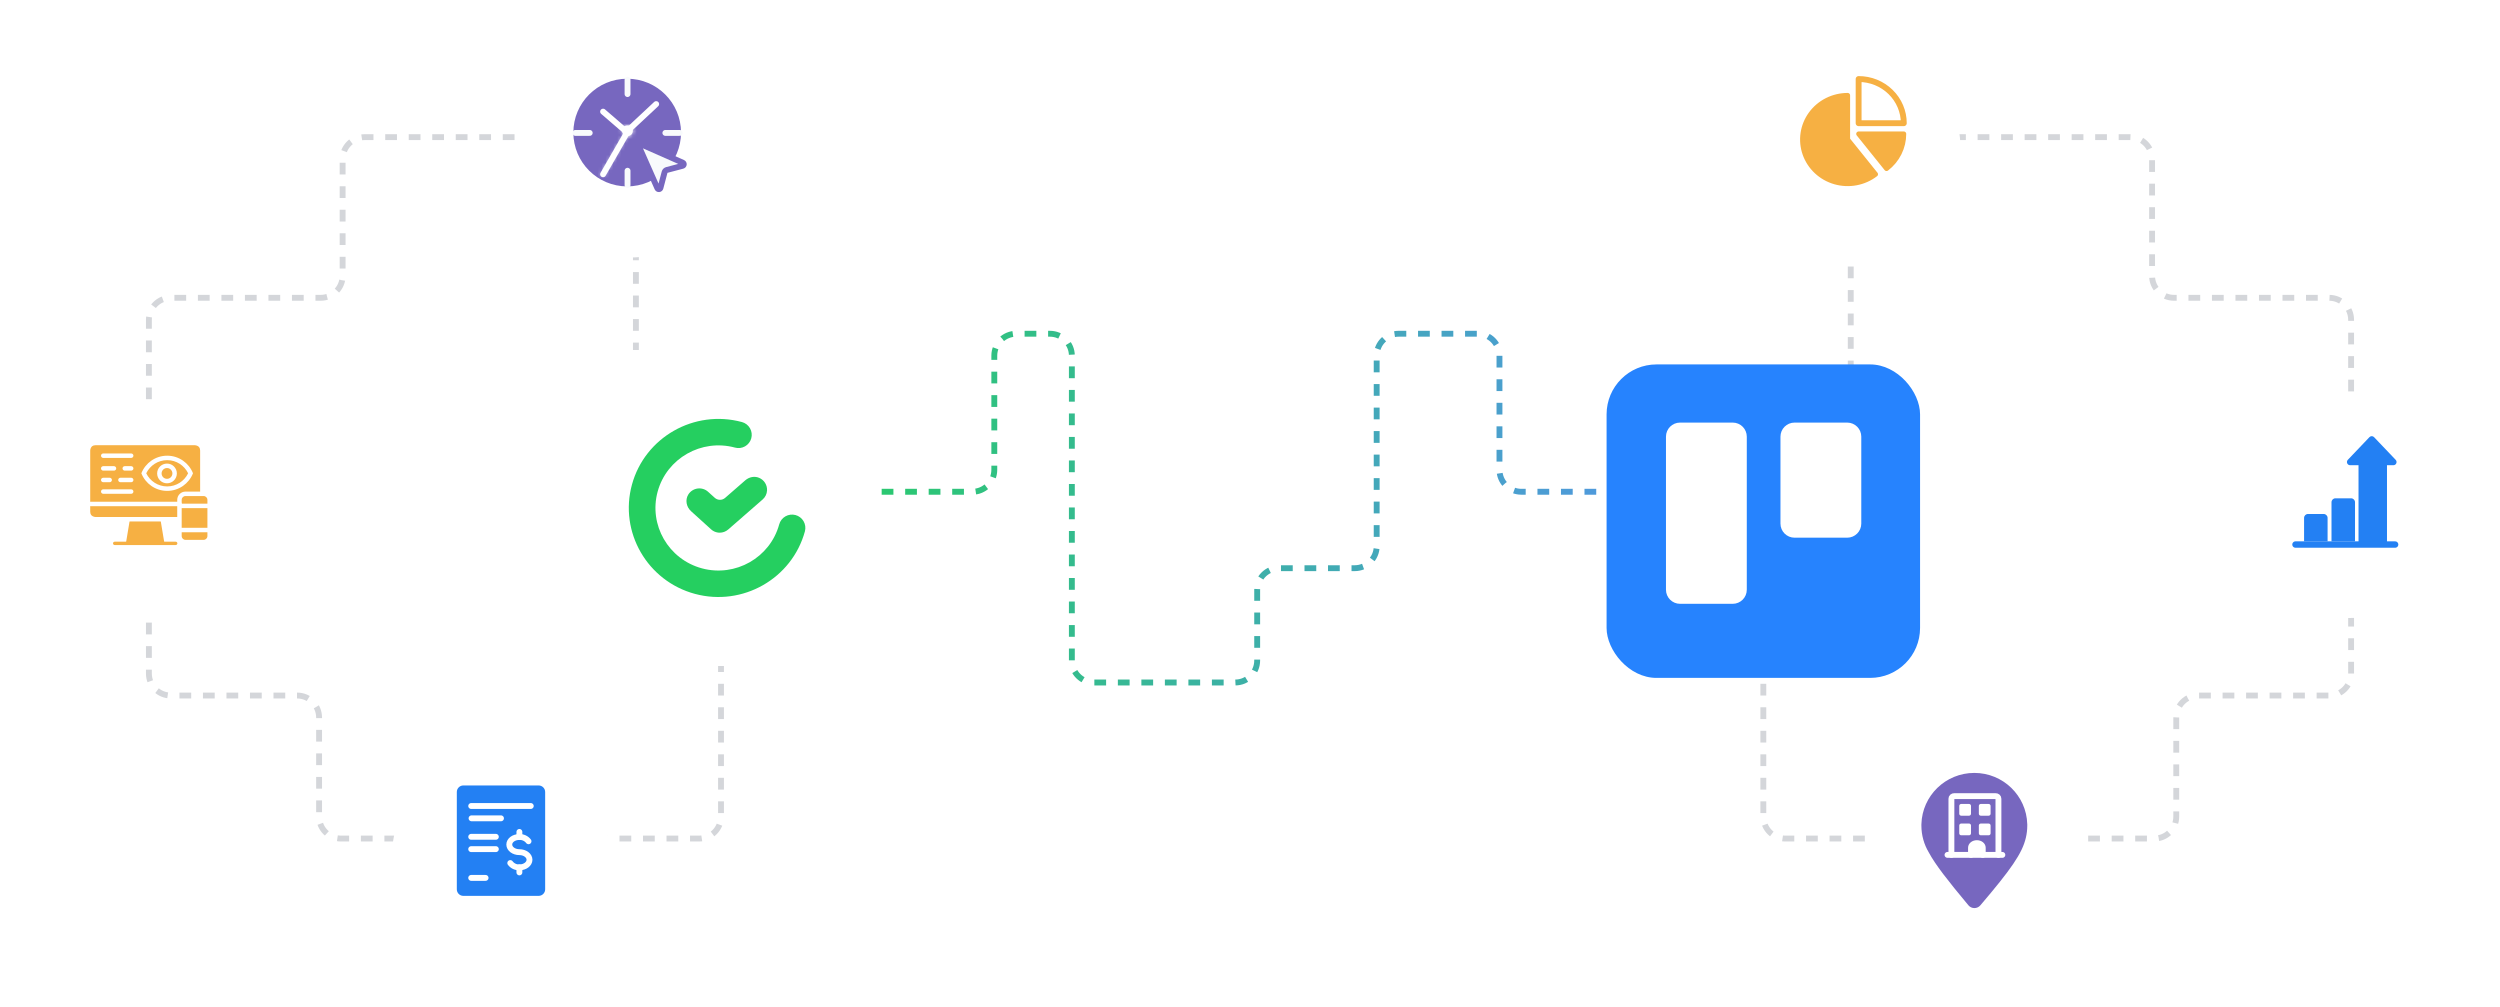 <svg width="638" height="257" viewBox="0 0 638 257" fill="none" xmlns="http://www.w3.org/2000/svg">
<path d="M184 156.5V208.41C184 211.497 181.497 214 178.41 214H87.02C83.933 214 81.43 211.497 81.43 208.41V183.09C81.43 180.003 78.928 177.5 75.84 177.5H43.59C40.503 177.5 38 174.997 38 171.91V81.59C38 78.503 40.503 76 43.59 76H81.847C84.934 76 87.437 73.497 87.437 70.41V40.59C87.437 37.503 89.939 35 93.027 35H155.816H156.695C159.782 35 162.285 37.503 162.285 40.59V98.5" stroke="#D4D6DA" stroke-width="1.5" stroke-dasharray="3 3"/>
<path d="M450 156.5V208.41C450 211.497 452.503 214 455.59 214H549.79C552.877 214 555.38 211.497 555.38 208.41V183.09C555.38 180.003 557.882 177.5 560.97 177.5H594.41C597.497 177.5 600 174.997 600 171.91V81.59C600 78.503 597.497 76 594.41 76H554.799C551.712 76 549.209 73.497 549.209 70.41V40.59C549.209 37.503 546.706 35 543.619 35H478.956H477.9C474.813 35 472.31 37.503 472.31 40.59V98.5" stroke="#D4D6DA" stroke-width="1.5" stroke-dasharray="3 3"/>
<path d="M201 125.5H248.156C251.243 125.5 253.746 122.997 253.746 119.91V90.763C253.746 87.676 256.249 85.173 259.336 85.173H267.949C271.036 85.173 273.539 87.676 273.539 90.763V168.582C273.539 171.67 276.042 174.173 279.129 174.173H315.24C318.328 174.173 320.831 171.67 320.831 168.582V150.59C320.831 147.503 323.334 145 326.421 145H345.737C348.824 145 351.327 142.497 351.327 139.41V90.763C351.327 87.676 353.83 85.173 356.918 85.173H377.073C380.161 85.173 382.664 87.676 382.664 90.763V119.91C382.664 122.997 385.167 125.5 388.254 125.5H422" stroke="url(#paint0_linear_210_5608)" stroke-width="1.5" stroke-dasharray="3 3"/>
<g filter="url(#filter0_d_210_5608)">
<rect x="143" y="85.001" width="80" height="80.529" rx="12.739" fill="white" shape-rendering="crispEdges"/>
<path d="M195.748 120.809C195.725 121.245 195.614 121.672 195.422 122.064C195.23 122.457 194.962 122.806 194.632 123.092L185.84 130.758C185.232 131.287 184.454 131.578 183.648 131.576C183.609 131.576 183.571 131.575 183.532 131.571L183.199 131.541C182.55 131.446 181.945 131.159 181.462 130.718L176.371 126.102C175.119 124.973 174.821 123.177 175.654 121.833C175.911 121.421 176.256 121.07 176.664 120.806C177.071 120.542 177.531 120.37 178.013 120.303C178.494 120.236 178.983 120.276 179.448 120.419C179.912 120.562 180.339 120.805 180.699 121.13L182.401 122.666C182.762 122.995 183.233 123.18 183.722 123.184C184.211 123.189 184.684 123.013 185.052 122.691L190.193 118.211C191.208 117.328 192.597 117.082 193.733 117.578C194.361 117.843 194.892 118.296 195.253 118.874C195.613 119.453 195.786 120.129 195.748 120.809Z" fill="#25CF60"/>
<path d="M177.351 147.192C165.18 143.909 157.968 131.401 161.273 119.31C164.577 107.219 177.167 100.053 189.338 103.337C189.768 103.452 190.172 103.65 190.525 103.922C190.878 104.193 191.174 104.532 191.396 104.918C191.618 105.304 191.761 105.73 191.817 106.172C191.874 106.614 191.843 107.062 191.725 107.492C191.608 107.921 191.407 108.324 191.133 108.675C190.86 109.027 190.52 109.321 190.132 109.54C189.745 109.76 189.318 109.901 188.876 109.955C188.434 110.009 187.985 109.975 187.556 109.855C179.004 107.548 170.157 112.584 167.834 121.081C165.512 129.577 170.581 138.367 179.133 140.674C187.685 142.981 196.533 137.946 198.855 129.449C199.094 128.583 199.666 127.848 200.445 127.402C201.225 126.957 202.149 126.838 203.016 127.072C203.883 127.306 204.622 127.873 205.072 128.65C205.522 129.427 205.646 130.351 205.417 131.219C202.112 143.31 189.522 150.476 177.351 147.192Z" fill="#25CF60"/>
</g>
<g filter="url(#filter1_d_210_5608)">
<circle cx="37.858" cy="125.858" r="27.858" fill="white"/>
</g>
<path d="M41.912 138.345H32.182L33.155 132.508H40.939L41.912 138.345Z" fill="#F6B043"/>
<path fill-rule="evenodd" clip-rule="evenodd" d="M28.842 138.668C28.842 138.432 29.033 138.241 29.269 138.241H44.837C45.073 138.241 45.264 138.432 45.264 138.668C45.264 138.903 45.073 139.095 44.837 139.095H29.269C29.033 139.095 28.842 138.903 28.842 138.668Z" fill="#F6B043"/>
<path d="M51.642 114.996C51.642 113.05 49.696 113.05 49.696 113.05H44.182H43.533H24.397C22.451 113.05 22.451 114.996 22.451 114.996V130.561C22.451 132.507 24.397 132.507 24.397 132.507H45.797H51.642V125.859V114.996Z" fill="#F6B043"/>
<path fill-rule="evenodd" clip-rule="evenodd" d="M23.022 114.998V130.561C23.022 130.948 23.117 131.2 23.23 131.37C23.346 131.543 23.504 131.666 23.68 131.754C23.858 131.843 24.043 131.89 24.188 131.915C24.259 131.926 24.317 131.932 24.355 131.935C24.374 131.936 24.388 131.937 24.395 131.937L24.401 131.937H51.074V114.995C51.074 114.609 50.979 114.356 50.865 114.186C50.749 114.013 50.591 113.89 50.415 113.802C50.237 113.713 50.053 113.666 49.907 113.642C49.836 113.63 49.778 113.624 49.74 113.621C49.721 113.62 49.707 113.619 49.7 113.619L49.694 113.619H24.398C24.011 113.619 23.759 113.714 23.589 113.827C23.416 113.943 23.293 114.102 23.205 114.277C23.116 114.455 23.069 114.64 23.044 114.785C23.032 114.856 23.027 114.914 23.024 114.952C23.023 114.971 23.022 114.985 23.022 114.993L23.022 114.998ZM49.697 113.05V112.48H24.398C23.812 112.48 23.335 112.629 22.957 112.88C22.584 113.129 22.342 113.457 22.186 113.768C22.032 114.077 21.958 114.378 21.921 114.598C21.902 114.709 21.893 114.803 21.888 114.871C21.886 114.906 21.884 114.934 21.884 114.955C21.883 114.965 21.883 114.974 21.883 114.981L21.883 114.99L21.883 114.993L21.883 114.994L21.883 114.995C21.883 114.995 21.883 114.995 22.452 114.995H21.883V130.561C21.883 131.147 22.031 131.624 22.282 132.001C22.532 132.375 22.86 132.617 23.171 132.772C23.479 132.927 23.781 133.001 24.001 133.038C24.112 133.056 24.206 133.066 24.274 133.071C24.308 133.073 24.337 133.074 24.357 133.075C24.368 133.075 24.377 133.076 24.384 133.076L24.392 133.076L24.396 133.076L24.397 133.076L24.398 133.076C24.398 133.076 24.398 133.076 24.398 132.506V133.076H51.643C51.958 133.076 52.212 132.821 52.212 132.506V114.995C52.212 114.409 52.064 113.932 51.813 113.555C51.564 113.181 51.236 112.939 50.925 112.784C50.616 112.63 50.314 112.555 50.095 112.519C49.983 112.5 49.89 112.491 49.821 112.486C49.787 112.483 49.759 112.482 49.738 112.481C49.727 112.481 49.719 112.481 49.712 112.481L49.703 112.48L49.7 112.48L49.698 112.48L49.698 112.48C49.697 112.48 49.697 112.48 49.697 113.05Z" fill="white"/>
<path d="M51.96 126.021H47.339C46.488 126.021 45.798 126.711 45.798 127.561V136.803C45.798 137.654 46.488 138.344 47.339 138.344H51.96C52.811 138.344 53.501 137.654 53.501 136.803V127.561C53.501 126.711 52.811 126.021 51.96 126.021Z" fill="#F6B043"/>
<path d="M51.961 125.452C53.126 125.452 54.07 126.397 54.07 127.562V136.804C54.07 137.969 53.126 138.913 51.961 138.913H47.339C46.174 138.913 45.228 137.969 45.228 136.804V127.562C45.229 126.397 46.174 125.452 47.339 125.452H51.961ZM46.367 136.804C46.367 137.34 46.803 137.774 47.339 137.774H51.961C52.497 137.774 52.932 137.34 52.932 136.804V135.833H46.367V136.804ZM46.367 129.671V134.694H52.932V129.671H46.367ZM47.339 126.591C46.803 126.591 46.367 127.025 46.367 127.562V128.533H52.932V127.562C52.931 127.025 52.497 126.591 51.961 126.591H47.339Z" fill="white"/>
<path fill-rule="evenodd" clip-rule="evenodd" d="M22.531 128.615C22.531 128.301 22.786 128.046 23.101 128.046H45.797C46.112 128.046 46.367 128.301 46.367 128.615C46.367 128.93 46.112 129.184 45.797 129.184H23.101C22.786 129.184 22.531 128.93 22.531 128.615Z" fill="white"/>
<path fill-rule="evenodd" clip-rule="evenodd" d="M25.776 119.535C25.776 119.22 26.031 118.965 26.346 118.965H29.089C29.403 118.965 29.658 119.22 29.658 119.535C29.658 119.849 29.403 120.104 29.089 120.104H26.346C26.031 120.104 25.776 119.849 25.776 119.535Z" fill="white"/>
<path fill-rule="evenodd" clip-rule="evenodd" d="M31.264 119.535C31.264 119.22 31.519 118.965 31.833 118.965H33.479C33.793 118.965 34.048 119.22 34.048 119.535C34.048 119.849 33.793 120.104 33.479 120.104H31.833C31.519 120.104 31.264 119.849 31.264 119.535Z" fill="white"/>
<path fill-rule="evenodd" clip-rule="evenodd" d="M25.776 122.49C25.776 122.176 26.031 121.921 26.346 121.921H27.991C28.305 121.921 28.56 122.176 28.56 122.49C28.56 122.805 28.305 123.059 27.991 123.059H26.346C26.031 123.059 25.776 122.805 25.776 122.49Z" fill="white"/>
<path fill-rule="evenodd" clip-rule="evenodd" d="M30.166 122.49C30.166 122.176 30.421 121.921 30.735 121.921H33.478C33.793 121.921 34.048 122.176 34.048 122.49C34.048 122.805 33.793 123.059 33.478 123.059H30.735C30.421 123.059 30.166 122.805 30.166 122.49Z" fill="white"/>
<path fill-rule="evenodd" clip-rule="evenodd" d="M25.776 125.446C25.776 125.132 26.031 124.877 26.346 124.877H33.478C33.793 124.877 34.048 125.132 34.048 125.446C34.048 125.761 33.793 126.016 33.478 126.016H26.346C26.031 126.016 25.776 125.761 25.776 125.446Z" fill="white"/>
<path fill-rule="evenodd" clip-rule="evenodd" d="M25.776 116.291C25.776 115.977 26.031 115.722 26.346 115.722H33.478C33.793 115.722 34.048 115.977 34.048 116.291C34.048 116.606 33.793 116.861 33.478 116.861H26.346C26.031 116.861 25.776 116.606 25.776 116.291Z" fill="white"/>
<path fill-rule="evenodd" clip-rule="evenodd" d="M37.317 120.784C38.282 122.771 40.315 124.137 42.663 124.137C45.012 124.137 47.044 122.771 48.009 120.784C47.044 118.797 45.012 117.431 42.663 117.431C40.315 117.431 38.282 118.797 37.317 120.784ZM49.252 120.784C48.216 118.155 45.658 116.292 42.663 116.292C39.668 116.292 37.111 118.155 36.074 120.784C37.111 123.413 39.668 125.276 42.663 125.276C45.658 125.276 48.216 123.413 49.252 120.784Z" fill="white"/>
<path fill-rule="evenodd" clip-rule="evenodd" d="M42.618 122.198C43.379 122.198 43.996 121.582 43.996 120.821C43.996 120.06 43.379 119.443 42.618 119.443C41.857 119.443 41.24 120.06 41.24 120.821C41.24 121.582 41.857 122.198 42.618 122.198ZM42.618 123.337C44.008 123.337 45.135 122.21 45.135 120.821C45.135 119.431 44.008 118.305 42.618 118.305C41.228 118.305 40.102 119.431 40.102 120.821C40.102 122.21 41.228 123.337 42.618 123.337Z" fill="white"/>
<g filter="url(#filter2_d_210_5608)">
<circle cx="160.731" cy="33.858" r="27.858" fill="white"/>
</g>
<circle cx="160.059" cy="33.829" r="13.738" fill="#7767BF"/>
<ellipse cx="160.02" cy="33.788" rx="0.723" ry="0.723" fill="#7767BF"/>
<mask id="path-27-inside-1_210_5608" fill="white">
<path d="M160.084 32.947C160.19 32.766 160.423 32.703 160.605 32.808C160.787 32.913 160.849 33.146 160.744 33.328L160.498 33.751C160.499 33.764 160.502 33.778 160.502 33.791C160.502 33.984 160.388 34.149 160.224 34.226L154.21 44.619C154.105 44.8 153.873 44.862 153.691 44.757C153.509 44.652 153.446 44.419 153.551 44.237L159.548 33.872C159.544 33.846 159.541 33.819 159.541 33.791C159.541 33.584 159.672 33.407 159.856 33.34L160.084 32.947ZM160.019 33.55C159.886 33.55 159.779 33.657 159.779 33.79C159.779 33.923 159.886 34.03 160.019 34.03C160.152 34.03 160.259 33.923 160.259 33.79C160.259 33.657 160.152 33.55 160.019 33.55Z"/>
</mask>
<path d="M160.084 32.947C160.19 32.766 160.423 32.703 160.605 32.808C160.787 32.913 160.849 33.146 160.744 33.328L160.498 33.751C160.499 33.764 160.502 33.778 160.502 33.791C160.502 33.984 160.388 34.149 160.224 34.226L154.21 44.619C154.105 44.8 153.873 44.862 153.691 44.757C153.509 44.652 153.446 44.419 153.551 44.237L159.548 33.872C159.544 33.846 159.541 33.819 159.541 33.791C159.541 33.584 159.672 33.407 159.856 33.34L160.084 32.947ZM160.019 33.55C159.886 33.55 159.779 33.657 159.779 33.79C159.779 33.923 159.886 34.03 160.019 34.03C160.152 34.03 160.259 33.923 160.259 33.79C160.259 33.657 160.152 33.55 160.019 33.55Z" fill="#7767BF"/>
<path d="M160.084 32.947L161.381 33.702L161.383 33.699L160.084 32.947ZM160.605 32.808L161.358 31.51L161.355 31.509L160.605 32.808ZM160.744 33.328L162.04 34.083L162.042 34.079L160.744 33.328ZM160.498 33.751L159.201 32.996L158.962 33.408L159.003 33.882L160.498 33.751ZM160.502 33.791L162.002 33.792V33.791L160.502 33.791ZM160.224 34.226L159.589 32.867L159.162 33.066L158.926 33.474L160.224 34.226ZM154.21 44.619L155.508 45.372L155.509 45.37L154.21 44.619ZM153.691 44.757L152.94 46.055L152.941 46.056L153.691 44.757ZM153.551 44.237L152.253 43.486L152.252 43.488L153.551 44.237ZM159.548 33.872L160.847 34.623L161.118 34.154L161.027 33.621L159.548 33.872ZM159.541 33.791L158.041 33.791L158.041 33.793L159.541 33.791ZM159.856 33.34L160.372 34.748L160.88 34.562L161.152 34.094L159.856 33.34ZM160.019 33.55V32.05L160.018 32.05L160.019 33.55ZM159.779 33.79L158.279 33.79V33.79H159.779ZM160.019 34.03L160.018 35.53H160.019V34.03ZM160.259 33.79H161.759V33.79L160.259 33.79ZM160.084 32.947L161.383 33.699C161.075 34.23 160.393 34.417 159.855 34.106L160.605 32.808L161.355 31.509C160.453 30.988 159.304 31.301 158.786 32.196L160.084 32.947ZM160.605 32.808L159.852 34.105C159.318 33.795 159.136 33.112 159.445 32.577L160.744 33.328L162.042 34.079C162.562 33.181 162.255 32.031 161.358 31.51L160.605 32.808ZM160.744 33.328L159.447 32.574L159.201 32.996L160.498 33.751L161.794 34.505L162.04 34.083L160.744 33.328ZM160.498 33.751L159.003 33.882C159.008 33.931 159.013 33.97 159.016 33.989C159.018 33.999 159.019 34.007 159.02 34.01C159.02 34.015 159.02 34.011 159.019 34.009C159.019 34.004 159.014 33.978 159.011 33.944C159.007 33.909 159.002 33.856 159.002 33.791L160.502 33.791L162.002 33.791C162.002 33.719 161.997 33.659 161.993 33.617C161.988 33.577 161.983 33.545 161.981 33.533C161.981 33.529 161.98 33.526 161.98 33.525C161.98 33.524 161.98 33.523 161.98 33.523C161.98 33.522 161.98 33.522 161.98 33.522C161.98 33.521 161.98 33.526 161.981 33.532C161.983 33.545 161.988 33.577 161.992 33.62L160.498 33.751ZM160.502 33.791L159.002 33.79C159.003 33.371 159.252 33.024 159.589 32.867L160.224 34.226L160.859 35.584C161.524 35.274 162.002 34.596 162.002 33.792L160.502 33.791ZM160.224 34.226L158.926 33.474L152.912 43.868L154.21 44.619L155.509 45.37L161.522 34.977L160.224 34.226ZM154.21 44.619L152.913 43.866C153.226 43.327 153.912 43.152 154.441 43.458L153.691 44.757L152.941 46.056C153.833 46.571 154.984 46.274 155.508 45.372L154.21 44.619ZM153.691 44.757L154.442 43.459C154.973 43.766 155.161 44.448 154.851 44.987L153.551 44.237L152.252 43.488C151.731 44.39 152.045 45.538 152.94 46.055L153.691 44.757ZM153.551 44.237L154.85 44.989L160.847 34.623L159.548 33.872L158.25 33.121L152.253 43.486L153.551 44.237ZM159.548 33.872L161.027 33.621C161.03 33.639 161.04 33.702 161.041 33.789L159.541 33.791L158.041 33.793C158.041 33.935 158.058 34.053 158.07 34.123L159.548 33.872ZM159.541 33.791L161.041 33.791C161.04 34.235 160.758 34.607 160.372 34.748L159.856 33.34L159.34 31.931C158.586 32.208 158.041 32.932 158.041 33.791L159.541 33.791ZM159.856 33.34L161.152 34.094L161.381 33.702L160.084 32.947L158.788 32.193L158.56 32.585L159.856 33.34ZM160.019 33.55L160.018 32.05C159.058 32.05 158.279 32.829 158.279 33.79L159.779 33.79L161.279 33.791C161.279 34.486 160.715 35.05 160.02 35.05L160.019 33.55ZM159.779 33.79H158.279C158.279 34.752 159.058 35.53 160.018 35.53L160.019 34.03L160.02 32.53C160.714 32.531 161.279 33.094 161.279 33.79H159.779ZM160.019 34.03V35.53C160.98 35.53 161.759 34.751 161.759 33.79H160.259H158.759C158.759 33.094 159.323 32.53 160.019 32.53V34.03ZM160.259 33.79L161.759 33.79C161.759 32.829 160.981 32.05 160.019 32.05V33.55V35.05C159.323 35.05 158.759 34.485 158.759 33.791L160.259 33.79Z" fill="#F8FAFC" mask="url(#path-27-inside-1_210_5608)"/>
<path d="M160.147 20.352V24.005" stroke="#F8FAFC" stroke-width="1.5" stroke-linecap="round"/>
<path d="M160.147 43.575V47.228" stroke="#F8FAFC" stroke-width="1.5" stroke-linecap="round"/>
<path d="M150.496 33.92L146.842 33.92" stroke="#F8FAFC" stroke-width="1.5" stroke-linecap="round"/>
<path d="M173.457 33.92L169.803 33.92" stroke="#F8FAFC" stroke-width="1.5" stroke-linecap="round"/>
<path d="M163.054 37.376L167.758 48.022C167.793 48.101 167.852 48.167 167.927 48.212C168.001 48.256 168.088 48.276 168.174 48.269C168.261 48.263 168.343 48.229 168.41 48.173C168.476 48.118 168.524 48.043 168.546 47.959L169.597 43.963C169.635 43.82 169.71 43.689 169.815 43.584C169.92 43.48 170.05 43.404 170.194 43.367L174.189 42.315C174.273 42.293 174.348 42.245 174.403 42.179C174.459 42.112 174.492 42.03 174.499 41.944C174.506 41.857 174.486 41.771 174.442 41.696C174.397 41.621 174.331 41.562 174.252 41.527L163.607 36.825C163.53 36.791 163.444 36.781 163.361 36.797C163.279 36.812 163.202 36.852 163.143 36.912C163.083 36.971 163.043 37.047 163.027 37.13C163.011 37.213 163.021 37.298 163.054 37.376Z" fill="#F8FAFC" stroke="#7767BF" stroke-width="1.5" stroke-linecap="round" stroke-linejoin="round"/>
<path d="M153.907 44.478L160.139 33.639" stroke="white" stroke-width="1.5" stroke-linecap="round"/>
<path d="M159.869 33.657L167.456 26.563" stroke="white" stroke-width="1.5" stroke-linecap="round"/>
<path d="M153.908 28.491L159.627 33.426" stroke="white" stroke-width="1.5" stroke-linecap="round"/>
<mask id="path-37-inside-2_210_5608" fill="white">
<ellipse cx="160.141" cy="33.368" rx="1.355" ry="1.355"/>
</mask>
<ellipse cx="160.141" cy="33.368" rx="1.355" ry="1.355" fill="white"/>
<path d="M161.496 33.368H159.996C159.996 33.288 160.061 33.223 160.141 33.223V34.723V36.223C161.718 36.223 162.996 34.945 162.996 33.368H161.496ZM160.141 34.723V33.223C160.222 33.223 160.287 33.288 160.287 33.368H158.787H157.287C157.287 34.945 158.565 36.223 160.141 36.223V34.723ZM158.787 33.368H160.287C160.287 33.449 160.222 33.514 160.141 33.514V32.014V30.514C158.565 30.514 157.287 31.792 157.287 33.368H158.787ZM160.141 32.014V33.514C160.061 33.514 159.996 33.449 159.996 33.368H161.496H162.996C162.996 31.792 161.718 30.514 160.141 30.514V32.014Z" fill="white" mask="url(#path-37-inside-2_210_5608)"/>
<g filter="url(#filter3_d_210_5608)">
<circle cx="127.858" cy="214.858" r="27.858" fill="white"/>
</g>
<path d="M116.58 226.957V202.117C116.58 201.195 117.327 200.447 118.25 200.447H137.454C138.376 200.447 139.124 201.195 139.124 202.117V226.957C139.124 227.88 138.376 228.627 137.454 228.627H118.25C117.327 228.627 116.58 227.88 116.58 226.957Z" fill="#2380F3"/>
<path d="M120.337 208.836H127.852H120.337Z" fill="#2380F3"/>
<path d="M120.337 208.836H127.852" stroke="white" stroke-width="1.5" stroke-linecap="round" stroke-linejoin="round"/>
<path d="M120.25 205.691H135.455H120.25Z" fill="#2380F3"/>
<path d="M120.25 205.691H135.455" stroke="white" stroke-width="1.5" stroke-linecap="round" stroke-linejoin="round"/>
<path d="M120.25 213.556H126.542H120.25Z" fill="#2380F3"/>
<path d="M120.25 213.556H126.542" stroke="white" stroke-width="1.5" stroke-linecap="round" stroke-linejoin="round"/>
<path d="M120.25 216.699H126.542H120.25Z" fill="#2380F3"/>
<path d="M120.25 216.699H126.542" stroke="white" stroke-width="1.5" stroke-linecap="round" stroke-linejoin="round"/>
<path d="M120.25 224.04H123.92H120.25Z" fill="#2380F3"/>
<path d="M120.25 224.04H123.92" stroke="white" stroke-width="1.5" stroke-linecap="round" stroke-linejoin="round"/>
<path d="M133.488 208.836H135.366H133.488Z" fill="#2380F3"/>
<path d="M133.488 208.836H135.366" stroke="#2380F3" stroke-width="1.67" stroke-linecap="round" stroke-linejoin="round"/>
<path d="M130.219 220.25C130.489 220.608 130.842 220.896 131.248 221.088C131.654 221.279 132.1 221.37 132.548 221.352C133.976 221.352 135.128 220.476 135.128 219.411C135.128 218.347 133.976 217.47 132.548 217.47C131.121 217.47 129.968 216.606 129.968 215.529C129.968 214.451 131.121 213.6 132.548 213.6C132.995 213.582 133.44 213.672 133.845 213.862C134.251 214.051 134.605 214.335 134.878 214.689" fill="#2380F3"/>
<path d="M130.219 220.25C130.489 220.608 130.842 220.896 131.248 221.088C131.654 221.279 132.1 221.37 132.548 221.352C133.976 221.352 135.128 220.476 135.128 219.411C135.128 218.347 133.976 217.47 132.548 217.47C131.121 217.47 129.968 216.606 129.968 215.529C129.968 214.451 131.121 213.6 132.548 213.6C132.995 213.582 133.44 213.672 133.845 213.862C134.251 214.051 134.605 214.335 134.878 214.689" stroke="white" stroke-width="1.5" stroke-linecap="round" stroke-linejoin="round"/>
<path d="M132.549 221.352V222.642V221.352Z" fill="#2380F3"/>
<path d="M132.549 221.352V222.642" stroke="white" stroke-width="1.5" stroke-linecap="round" stroke-linejoin="round"/>
<path d="M132.549 212.309V213.599V212.309Z" fill="#2380F3"/>
<path d="M132.549 212.309V213.599" stroke="white" stroke-width="1.5" stroke-linecap="round" stroke-linejoin="round"/>
<g filter="url(#filter4_d_210_5608)">
<circle cx="472.448" cy="33.858" r="27.858" fill="white"/>
</g>
<path d="M474.321 20.169V31.44H485.85C485.85 28.451 484.635 25.584 482.473 23.47C480.311 21.356 477.379 20.169 474.321 20.169Z" stroke="#F6B043" stroke-width="1.5" stroke-linecap="round" stroke-linejoin="round"/>
<path d="M471.527 35.607V24.335C469.69 24.335 467.879 24.765 466.246 25.588C464.612 26.411 463.204 27.605 462.138 29.068C461.072 30.532 460.379 32.223 460.118 34.002C459.856 35.78 460.033 37.594 460.633 39.292C461.234 40.99 462.241 42.523 463.571 43.763C464.9 45.003 466.514 45.915 468.277 46.421C470.04 46.928 471.901 47.015 473.706 46.676C475.51 46.337 477.205 45.581 478.65 44.471L471.527 35.607Z" fill="#F6B043" stroke="#F6B043" stroke-width="1.236" stroke-linecap="round" stroke-linejoin="round"/>
<path d="M485.85 34.169H474.321L481.444 43.032C482.818 41.978 483.929 40.632 484.692 39.097C485.455 37.561 485.851 35.876 485.85 34.169Z" fill="#F6B043" stroke="#F6B043" stroke-width="1.236" stroke-linecap="round" stroke-linejoin="round"/>
<g filter="url(#filter5_d_210_5608)">
<circle cx="599.573" cy="125.858" r="27.858" fill="white"/>
</g>
<path d="M595 128.168C595 127.616 595.448 127.168 596 127.168H600C600.552 127.168 601 127.616 601 128.168V138.168H595V128.168Z" fill="#2380F3"/>
<path d="M588 132.168C588 131.616 588.448 131.168 589 131.168H593C593.552 131.168 594 131.616 594 132.168V138.168H588V132.168Z" fill="#2380F3"/>
<path d="M604.68 111.56C605.001 111.223 605.538 111.223 605.859 111.56L611.375 117.349C611.869 117.868 611.501 118.726 610.785 118.726H609.16V139.486H601.894V118.726H599.754C599.038 118.726 598.67 117.868 599.164 117.349L604.68 111.56Z" fill="#2380F3"/>
<path d="M585.804 138.967H611.237" stroke="#2380F3" stroke-width="1.629" stroke-linecap="round"/>
<g filter="url(#filter6_d_210_5608)">
<g clip-path="url(#clip0_210_5608)">
<path d="M478 85H422C415.373 85 410 90.373 410 97V153C410 159.627 415.373 165 422 165H478C484.627 165 490 159.627 490 153V97C490 90.373 484.627 85 478 85Z" fill="#2683FE"/>
<path d="M471.406 99.844H457.969C455.984 99.844 454.375 101.453 454.375 103.438V125.625C454.375 127.61 455.984 129.219 457.969 129.219H471.406C473.391 129.219 475 127.61 475 125.625V103.438C475 101.453 473.391 99.844 471.406 99.844Z" fill="white"/>
<path d="M442.188 99.844H428.75C426.765 99.844 425.156 101.453 425.156 103.438V142.5C425.156 144.485 426.765 146.094 428.75 146.094H442.188C444.172 146.094 445.781 144.485 445.781 142.5V103.438C445.781 101.453 444.172 99.844 442.188 99.844Z" fill="white"/>
</g>
</g>
<g filter="url(#filter7_d_210_5608)">
<circle cx="503.858" cy="215.026" r="27.858" fill="white"/>
</g>
<path d="M503.85 197.249C496.511 197.249 490.539 203.068 490.344 210.32C490.344 210.322 490.343 210.323 490.342 210.323C490.34 210.323 490.339 210.324 490.339 210.325C490.339 210.377 490.342 210.429 490.342 210.481C490.341 210.549 490.339 210.617 490.339 210.685C490.339 213.186 491.027 215.527 492.224 217.533C493.936 220.71 497.029 224.658 502.336 231.027C503.127 231.976 504.583 231.985 505.384 231.045C513.131 221.949 516.084 217.793 517.004 213.767C517.238 212.778 517.361 211.745 517.361 210.685C517.361 210.628 517.36 210.57 517.359 210.513C517.359 210.451 517.361 210.388 517.361 210.326C517.361 210.324 517.36 210.323 517.358 210.323C517.356 210.323 517.355 210.321 517.355 210.32C517.16 203.068 511.189 197.249 503.85 197.249Z" fill="#7767BF"/>
<path d="M498 218.168V203.85C498 203.441 498.3 203.168 498.75 203.168H509.25C509.7 203.168 510 203.441 510 203.85V218.168" fill="#7767BF"/>
<path d="M498 218.168V203.85C498 203.441 498.3 203.168 498.75 203.168H509.25C509.7 203.168 510 203.441 510 203.85V218.168" stroke="white" stroke-width="1.5" stroke-miterlimit="10" stroke-linecap="round" stroke-linejoin="round"/>
<path d="M503 205.668C503 205.392 502.776 205.168 502.5 205.168H500.5C500.224 205.168 500 205.392 500 205.668V207.668C500 207.945 500.224 208.168 500.5 208.168H502.5C502.776 208.168 503 207.945 503 207.668V205.668Z" fill="white"/>
<path d="M503 210.668C503 210.392 502.776 210.168 502.5 210.168H500.5C500.224 210.168 500 210.392 500 210.668V212.668C500 212.945 500.224 213.168 500.5 213.168H502.5C502.776 213.168 503 212.945 503 212.668V210.668Z" fill="white"/>
<path d="M508 205.668C508 205.392 507.776 205.168 507.5 205.168H505.5C505.224 205.168 505 205.392 505 205.668V207.668C505 207.945 505.224 208.168 505.5 208.168H507.5C507.776 208.168 508 207.945 508 207.668V205.668Z" fill="white"/>
<path d="M508 210.668C508 210.392 507.776 210.168 507.5 210.168H505.5C505.224 210.168 505 210.392 505 210.668V212.668C505 212.945 505.224 213.168 505.5 213.168H507.5C507.776 213.168 508 212.945 508 212.668V210.668Z" fill="white"/>
<path d="M503 218.168L503 216.34C503 215.689 503.667 215.168 504.5 215.168C505.333 215.168 506 215.689 506 216.34V218.168" fill="white"/>
<path d="M503 218.168L503 216.34C503 215.689 503.667 215.168 504.5 215.168C505.333 215.168 506 215.689 506 216.34V218.168" stroke="white" stroke-width="1.5" stroke-miterlimit="10" stroke-linecap="round" stroke-linejoin="round"/>
<path d="M511 218.168L497 218.168" stroke="white" stroke-width="1.5" stroke-miterlimit="10" stroke-linecap="round" stroke-linejoin="round"/>
<defs>
<filter id="filter0_d_210_5608" x="125.529" y="71.898" width="114.941" height="115.471" filterUnits="userSpaceOnUse" color-interpolation-filters="sRGB">
<feFlood flood-opacity="0" result="BackgroundImageFix"/>
<feColorMatrix in="SourceAlpha" type="matrix" values="0 0 0 0 0 0 0 0 0 0 0 0 0 0 0 0 0 0 127 0" result="hardAlpha"/>
<feOffset dy="4.368"/>
<feGaussianBlur stdDeviation="8.735"/>
<feComposite in2="hardAlpha" operator="out"/>
<feColorMatrix type="matrix" values="0 0 0 0 0.49 0 0 0 0 0.502 0 0 0 0 0.525 0 0 0 0.2 0"/>
<feBlend mode="normal" in2="BackgroundImageFix" result="effect1_dropShadow_210_5608"/>
<feBlend mode="normal" in="SourceGraphic" in2="effect1_dropShadow_210_5608" result="shape"/>
</filter>
<filter id="filter1_d_210_5608" x="0" y="92" width="75.716" height="75.716" filterUnits="userSpaceOnUse" color-interpolation-filters="sRGB">
<feFlood flood-opacity="0" result="BackgroundImageFix"/>
<feColorMatrix in="SourceAlpha" type="matrix" values="0 0 0 0 0 0 0 0 0 0 0 0 0 0 0 0 0 0 127 0" result="hardAlpha"/>
<feOffset dy="4"/>
<feGaussianBlur stdDeviation="5"/>
<feComposite in2="hardAlpha" operator="out"/>
<feColorMatrix type="matrix" values="0 0 0 0 0.49 0 0 0 0 0.502 0 0 0 0 0.525 0 0 0 0.15 0"/>
<feBlend mode="normal" in2="BackgroundImageFix" result="effect1_dropShadow_210_5608"/>
<feBlend mode="normal" in="SourceGraphic" in2="effect1_dropShadow_210_5608" result="shape"/>
</filter>
<filter id="filter2_d_210_5608" x="122.873" y="0" width="75.716" height="75.716" filterUnits="userSpaceOnUse" color-interpolation-filters="sRGB">
<feFlood flood-opacity="0" result="BackgroundImageFix"/>
<feColorMatrix in="SourceAlpha" type="matrix" values="0 0 0 0 0 0 0 0 0 0 0 0 0 0 0 0 0 0 127 0" result="hardAlpha"/>
<feOffset dy="4"/>
<feGaussianBlur stdDeviation="5"/>
<feComposite in2="hardAlpha" operator="out"/>
<feColorMatrix type="matrix" values="0 0 0 0 0.49 0 0 0 0 0.502 0 0 0 0 0.525 0 0 0 0.15 0"/>
<feBlend mode="normal" in2="BackgroundImageFix" result="effect1_dropShadow_210_5608"/>
<feBlend mode="normal" in="SourceGraphic" in2="effect1_dropShadow_210_5608" result="shape"/>
</filter>
<filter id="filter3_d_210_5608" x="90" y="181" width="75.716" height="75.716" filterUnits="userSpaceOnUse" color-interpolation-filters="sRGB">
<feFlood flood-opacity="0" result="BackgroundImageFix"/>
<feColorMatrix in="SourceAlpha" type="matrix" values="0 0 0 0 0 0 0 0 0 0 0 0 0 0 0 0 0 0 127 0" result="hardAlpha"/>
<feOffset dy="4"/>
<feGaussianBlur stdDeviation="5"/>
<feComposite in2="hardAlpha" operator="out"/>
<feColorMatrix type="matrix" values="0 0 0 0 0.49 0 0 0 0 0.502 0 0 0 0 0.525 0 0 0 0.15 0"/>
<feBlend mode="normal" in2="BackgroundImageFix" result="effect1_dropShadow_210_5608"/>
<feBlend mode="normal" in="SourceGraphic" in2="effect1_dropShadow_210_5608" result="shape"/>
</filter>
<filter id="filter4_d_210_5608" x="434.59" y="0" width="75.716" height="75.716" filterUnits="userSpaceOnUse" color-interpolation-filters="sRGB">
<feFlood flood-opacity="0" result="BackgroundImageFix"/>
<feColorMatrix in="SourceAlpha" type="matrix" values="0 0 0 0 0 0 0 0 0 0 0 0 0 0 0 0 0 0 127 0" result="hardAlpha"/>
<feOffset dy="4"/>
<feGaussianBlur stdDeviation="5"/>
<feComposite in2="hardAlpha" operator="out"/>
<feColorMatrix type="matrix" values="0 0 0 0 0.49 0 0 0 0 0.502 0 0 0 0 0.525 0 0 0 0.15 0"/>
<feBlend mode="normal" in2="BackgroundImageFix" result="effect1_dropShadow_210_5608"/>
<feBlend mode="normal" in="SourceGraphic" in2="effect1_dropShadow_210_5608" result="shape"/>
</filter>
<filter id="filter5_d_210_5608" x="561.715" y="92" width="75.716" height="75.716" filterUnits="userSpaceOnUse" color-interpolation-filters="sRGB">
<feFlood flood-opacity="0" result="BackgroundImageFix"/>
<feColorMatrix in="SourceAlpha" type="matrix" values="0 0 0 0 0 0 0 0 0 0 0 0 0 0 0 0 0 0 127 0" result="hardAlpha"/>
<feOffset dy="4"/>
<feGaussianBlur stdDeviation="5"/>
<feComposite in2="hardAlpha" operator="out"/>
<feColorMatrix type="matrix" values="0 0 0 0 0.49 0 0 0 0 0.502 0 0 0 0 0.525 0 0 0 0.15 0"/>
<feBlend mode="normal" in2="BackgroundImageFix" result="effect1_dropShadow_210_5608"/>
<feBlend mode="normal" in="SourceGraphic" in2="effect1_dropShadow_210_5608" result="shape"/>
</filter>
<filter id="filter6_d_210_5608" x="378" y="61" width="144" height="144" filterUnits="userSpaceOnUse" color-interpolation-filters="sRGB">
<feFlood flood-opacity="0" result="BackgroundImageFix"/>
<feColorMatrix in="SourceAlpha" type="matrix" values="0 0 0 0 0 0 0 0 0 0 0 0 0 0 0 0 0 0 127 0" result="hardAlpha"/>
<feOffset dy="8"/>
<feGaussianBlur stdDeviation="16"/>
<feComposite in2="hardAlpha" operator="out"/>
<feColorMatrix type="matrix" values="0 0 0 0 0.49 0 0 0 0 0.502 0 0 0 0 0.525 0 0 0 0.2 0"/>
<feBlend mode="normal" in2="BackgroundImageFix" result="effect1_dropShadow_210_5608"/>
<feBlend mode="normal" in="SourceGraphic" in2="effect1_dropShadow_210_5608" result="shape"/>
</filter>
<filter id="filter7_d_210_5608" x="466" y="181.168" width="75.716" height="75.716" filterUnits="userSpaceOnUse" color-interpolation-filters="sRGB">
<feFlood flood-opacity="0" result="BackgroundImageFix"/>
<feColorMatrix in="SourceAlpha" type="matrix" values="0 0 0 0 0 0 0 0 0 0 0 0 0 0 0 0 0 0 127 0" result="hardAlpha"/>
<feOffset dy="4"/>
<feGaussianBlur stdDeviation="5"/>
<feComposite in2="hardAlpha" operator="out"/>
<feColorMatrix type="matrix" values="0 0 0 0 0.49 0 0 0 0 0.502 0 0 0 0 0.525 0 0 0 0.15 0"/>
<feBlend mode="normal" in2="BackgroundImageFix" result="effect1_dropShadow_210_5608"/>
<feBlend mode="normal" in="SourceGraphic" in2="effect1_dropShadow_210_5608" result="shape"/>
</filter>
<linearGradient id="paint0_linear_210_5608" x1="195.951" y1="124.945" x2="430.204" y2="124.945" gradientUnits="userSpaceOnUse">
<stop stop-color="#25CF60"/>
<stop offset="1" stop-color="#5394E8"/>
</linearGradient>
<clipPath id="clip0_210_5608">
<rect x="410" y="85" width="80" height="80" rx="12.74" fill="white"/>
</clipPath>
</defs>
</svg>
